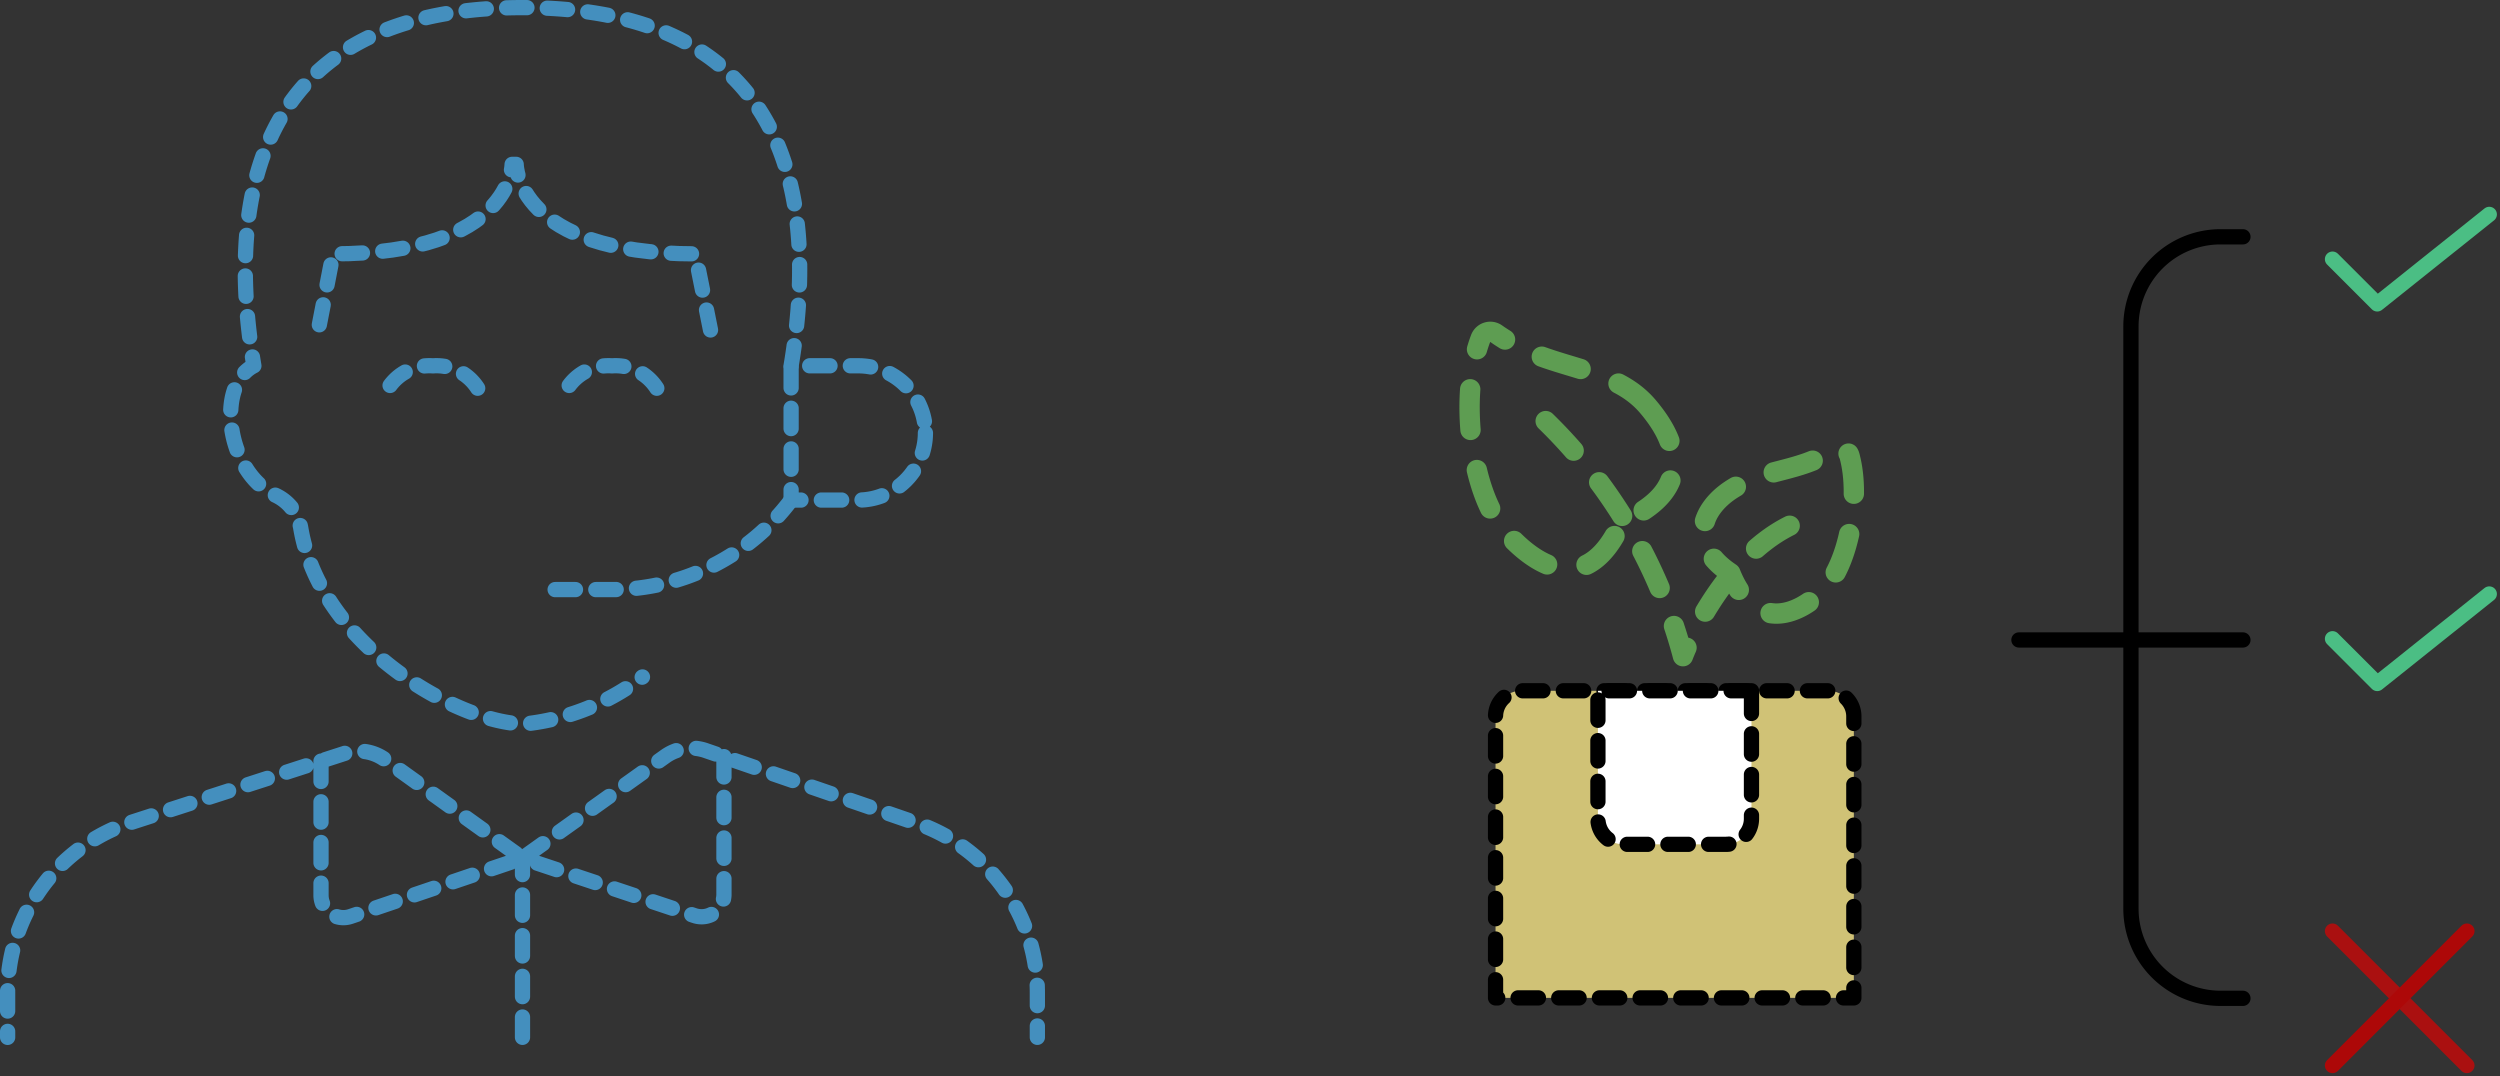 <svg xmlns="http://www.w3.org/2000/svg" width="245.813" height="105.827" viewBox="0 0 245.813 105.827">
  <rect x="0" y="0" width="245.813" height="105.827" fill="#333333" stroke="none"/>
  <g id="Gruppe_91" data-name="Gruppe 91" transform="translate(-1414.25 -1518.44)">
    <g id="streamline-icon-single-man-actions-process_20x20" data-name="streamline-icon-single-man-actions-process@20x20" transform="translate(1612.762 1539.521)">
      <path id="Pfad_121" data-name="Pfad 121" d="M10.833,10.417H32.856" transform="translate(-10.833 31.426)" fill="none" stroke="#000" stroke-linecap="round" stroke-linejoin="round" stroke-width="1.5"/>
      <path id="Pfad_122" data-name="Pfad 122" d="M23.928,2.917h-2.2a8.809,8.809,0,0,0-8.809,8.809V68.984a8.809,8.809,0,0,0,8.809,8.809h2.2" transform="translate(-1.905 -0.714)" fill="none" stroke="#000" stroke-linecap="round" stroke-linejoin="round" stroke-width="1.5"/>
      <path id="Pfad_123" data-name="Pfad 123" d="M16.667,6.9l4.4,4.4L32.082,2.5" transform="translate(14.165 -2.5)" fill="none" stroke="#4bbe84" stroke-linecap="round" stroke-linejoin="round" stroke-width="1.5"/>
      <path id="Pfad_124" data-name="Pfad 124" d="M16.667,14.4l4.4,4.4L32.082,10" transform="translate(14.165 27.323)" fill="none" stroke="#4bbe84" stroke-linecap="round" stroke-linejoin="round" stroke-width="1.5"/>
      <path id="Pfad_125" data-name="Pfad 125" d="M16.667,15.833,29.88,29.047" transform="translate(14.165 54.638)" fill="none" stroke="#aa1010" stroke-linecap="round" stroke-linejoin="round" stroke-width="1.5"/>
      <path id="Pfad_126" data-name="Pfad 126" d="M29.88,15.833,16.667,29.047" transform="translate(14.165 54.638)" fill="none" stroke="#ad0808" stroke-linecap="round" stroke-linejoin="round" stroke-width="1.5"/>
    </g>
    <g id="Gruppe_22" data-name="Gruppe 22">
      <g id="streamline-icon-professions-man-telecommunicator_20x20" data-name="streamline-icon-professions-man-telecommunicator@20x20" transform="translate(1404.583 1517.773)">
        <g id="Gruppe_19" data-name="Gruppe 19" transform="translate(10.417 1.417)">
          <path id="Pfad_129" data-name="Pfad 129" d="M28.206,13.686a6.6,6.6,0,0,1-6.6,6.6H15V7.083h6.6A6.6,6.6,0,0,1,28.206,13.686Z" transform="translate(62.036 28.133)" fill="none" stroke="#448fbe" stroke-linecap="round" stroke-linejoin="round" stroke-width="1.5" stroke-dasharray="2"/>
          <g id="Gruppe_18" data-name="Gruppe 18" transform="translate(37.418 35.203)">
            <path id="Pfad_130" data-name="Pfad 130" d="M16.3,9.3a4.8,4.8,0,0,0-4.4-2.2A4.8,4.8,0,0,0,7.5,9.3" transform="translate(-7.5 -7.081)" fill="none" stroke="#448fbe" stroke-linecap="round" stroke-linejoin="round" stroke-width="1.5" stroke-dasharray="2"/>
            <path id="Pfad_131" data-name="Pfad 131" d="M19.637,9.3a4.8,4.8,0,0,0-4.4-2.2,4.8,4.8,0,0,0-4.4,2.2" transform="translate(6.775 -7.081)" fill="none" stroke="#448fbe" stroke-linecap="round" stroke-linejoin="round" stroke-width="1.5" stroke-dasharray="2"/>
          </g>
          <path id="Pfad_132" data-name="Pfad 132" d="M31.231,15.239V28.445a2.2,2.2,0,0,0,2.905,2.069l16.9-5.723L37.482,15.063a4.4,4.4,0,0,0-3.962-.572l-21.658,7A17.608,17.608,0,0,0,.417,38v4.4" transform="translate(-0.417 58.848)" fill="none" stroke="#448fbe" stroke-linecap="round" stroke-linejoin="round" stroke-width="1.5" stroke-dasharray="2"/>
          <path id="Pfad_133" data-name="Pfad 133" d="M29.809,15.037V28.6A2.2,2.2,0,0,1,26.9,30.665L10,25.03l14-9.993a4.4,4.4,0,0,1,3.962-.616l21.218,7.307A17.608,17.608,0,0,1,60.624,38.236v4.4" transform="translate(40.624 58.609)" fill="none" stroke="#448fbe" stroke-linecap="round" stroke-linejoin="round" stroke-width="1.5" stroke-dasharray="2"/>
          <line id="Linie_21" data-name="Linie 21" y1="17.608" transform="translate(50.624 83.639)" fill="none" stroke="#448fbe" stroke-linecap="round" stroke-linejoin="round" stroke-width="1.5" stroke-dasharray="2"/>
          <path id="Pfad_134" data-name="Pfad 134" d="M34.628,9.583a22.01,22.01,0,0,1-17.608,8.8h-6.6" transform="translate(42.408 38.839)" fill="none" stroke="#448fbe" stroke-linecap="round" stroke-linejoin="round" stroke-width="1.5" stroke-dasharray="2"/>
          <path id="Pfad_135" data-name="Pfad 135" d="M44.762,19.621l-1.5-7.484c-17.608,0-17.608-8.8-17.608-8.8h-.4s0,8.8-17.608,8.8L6.2,19.621" transform="translate(24.35 12.074)" fill="none" stroke="#448fbe" stroke-linecap="round" stroke-linejoin="round" stroke-width="1.5" stroke-dasharray="2"/>
          <path id="Pfad_136" data-name="Pfad 136" d="M59.673,35.633h0C61.875,22.427,61.786.417,33.261.417S4.648,22.427,6.849,35.633C3.019,37.57,4.207,46.2,8.962,48.355a4.4,4.4,0,0,1,2.509,3.3C13.452,63.278,27.142,70.85,33.481,70.85a23.023,23.023,0,0,0,11.577-4.622" transform="translate(17.363 -0.417)" fill="none" stroke="#448fbe" stroke-linecap="round" stroke-linejoin="round" stroke-width="1.5" stroke-dasharray="2"/>
        </g>
      </g>
      <g id="Gruppe_23" data-name="Gruppe 23" transform="translate(0 14)">
        <g id="Gruppe_21" data-name="Gruppe 21">
          <path id="Pfad_127" data-name="Pfad 127" d="M42.312,10.85A2.516,2.516,0,0,0,39.8,8.333H9.6A2.516,2.516,0,0,0,7.083,10.85V38.53H42.312Z" transform="translate(1554.217 1564.028)" fill="#d0c276" stroke="#000" stroke-linecap="round" stroke-linejoin="round" stroke-width="1.5" stroke-dasharray="2"/>
          <path id="Pfad_128" data-name="Pfad 128" d="M23.848,8.333H8.75V20.915a2.516,2.516,0,0,0,2.516,2.516H21.332a2.516,2.516,0,0,0,2.516-2.516Z" transform="translate(1562.616 1564.028)" fill="#fff" stroke="#000" stroke-linecap="round" stroke-linejoin="round" stroke-width="1.5" stroke-dasharray="2"/>
        </g>
        <g id="streamline-icon-plant-pot-1_20x20" data-name="streamline-icon-plant-pot-1@20x20" transform="translate(1558.748 1537.069)">
          <path id="Pfad_36" data-name="Pfad 36" d="M14.341,9.776c-2.805,1.873-4.252,5.3,0,8.154,2.332,5.83,6.668,4.263,9.235,1.557,2.312-2.446,3.631-8.8,2.483-13.061a1.019,1.019,0,0,0-1.519-.612C20.862,8.1,17.537,7.645,14.341,9.776Z" transform="translate(11.302 5.792)" fill="none" stroke="#5e9d52" stroke-linecap="round" stroke-linejoin="round" stroke-width="2" stroke-dasharray="4"/>
          <path id="Pfad_37" data-name="Pfad 37" d="M19.809,8.323c3.019,3.553,4.615,8.226-2.583,11.367-3.292,7.351-8.3,4.63-11.636.7-3.1-3.651-4.418-13-2.228-18.753A1.019,1.019,0,0,1,4.905,1.17C10.126,4.874,16.264,4.146,19.809,8.323Z" transform="translate(-2.278 -0.981)" fill="none" stroke="#5e9d52" stroke-linecap="round" stroke-linejoin="round" stroke-width="2" stroke-dasharray="4"/>
          <path id="Pfad_38" data-name="Pfad 38" d="M29.978,15.475C22.986,18.971,19.487,28.3,19.487,28.3A50.271,50.271,0,0,0,4.885,4.142" transform="translate(1.494 3.591)" fill="none" stroke="#5e9d52" stroke-linecap="round" stroke-linejoin="round" stroke-width="2" stroke-dasharray="4"/>
        </g>
      </g>
    </g>
  </g>
</svg>

